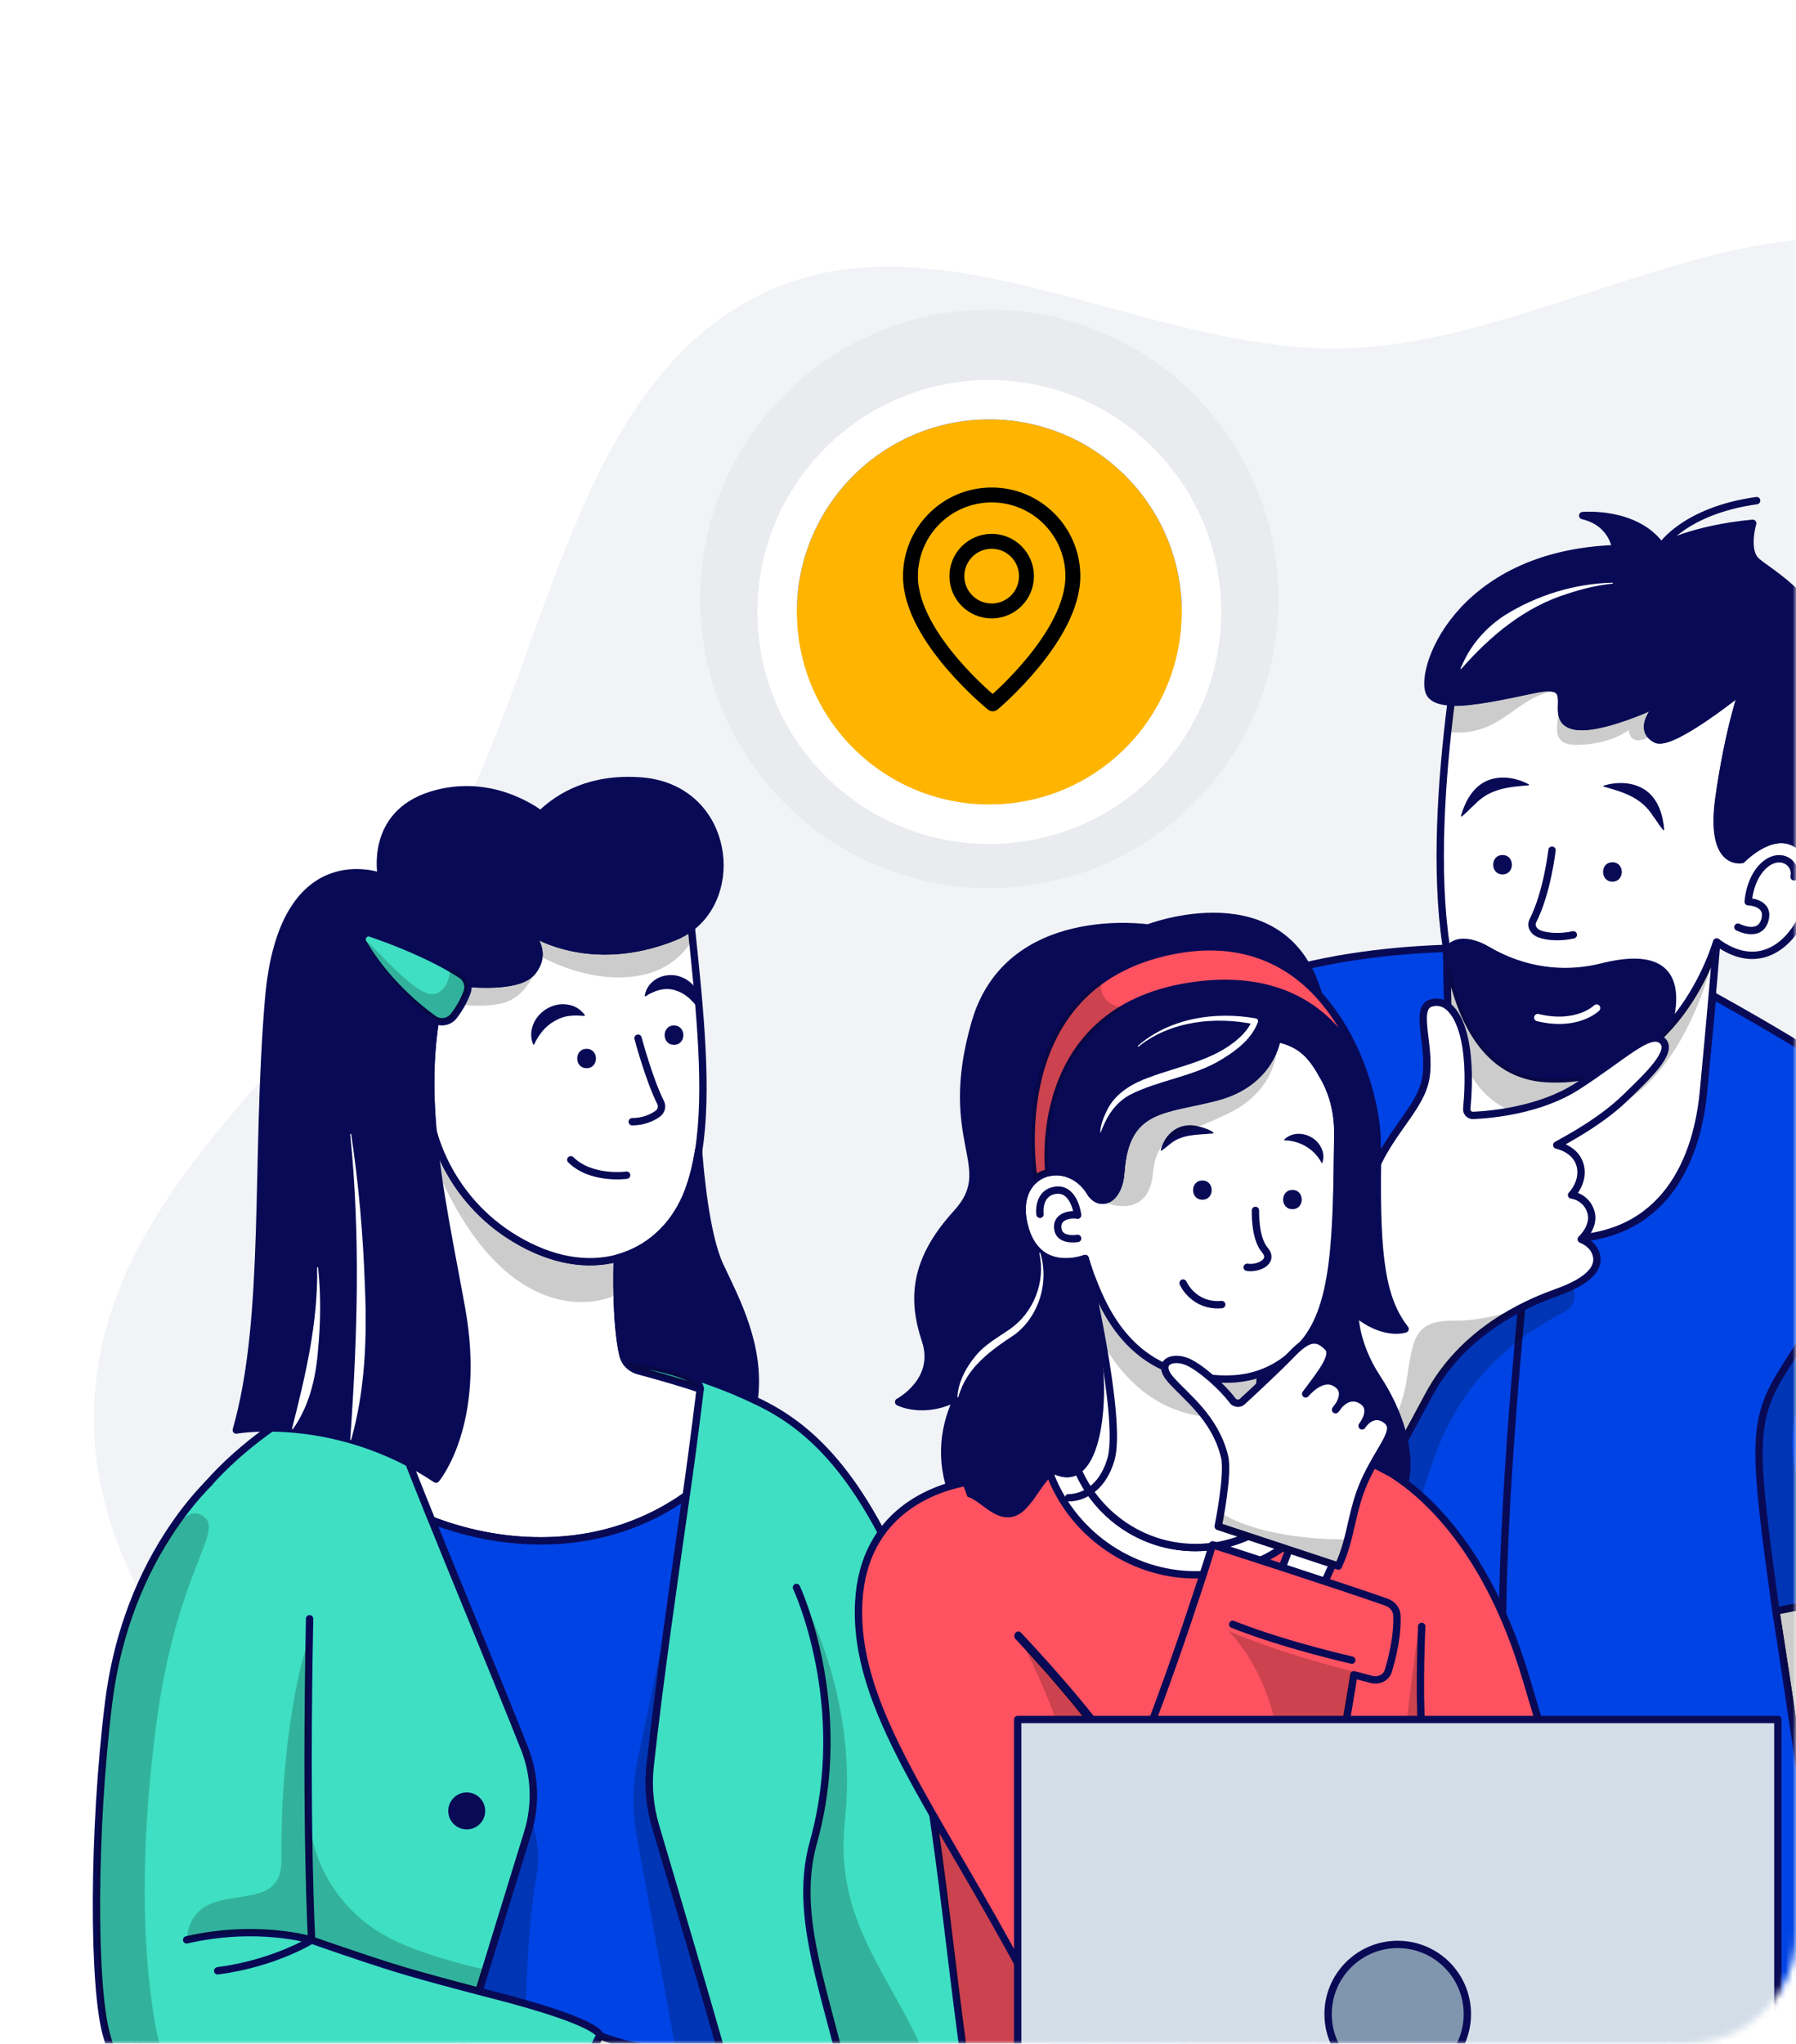 <svg width="262" height="298" viewBox="0 0 262 298" fill="none" xmlns="http://www.w3.org/2000/svg">
<mask id="mask0_2774_3272" style="mask-type:alpha" maskUnits="userSpaceOnUse" x="0" y="0" width="262" height="298">
<rect width="262" height="298" rx="16" fill="#D9D9D9"/>
</mask>
<g mask="url(#mask0_2774_3272)">
<mask id="mask1_2774_3272" style="mask-type:alpha" maskUnits="userSpaceOnUse" x="-30" y="17" width="346" height="315">
<rect x="-30" y="17" width="346" height="315" fill="#D9D9D9"/>
</mask>
<g mask="url(#mask1_2774_3272)">
<path opacity="0.24" fill-rule="evenodd" clip-rule="evenodd" d="M372.056 221.558C372.865 255.782 342.013 280.973 319.754 305.263C300.703 326.051 274.912 335.023 252.765 351.729C226.872 371.262 208.93 405.214 178.18 412.06C145.828 419.263 107.531 413.758 83.39 389.44C59.231 365.104 67.498 321.219 54.982 287.958C43.771 258.165 12.053 236.673 13.757 204.395C15.462 172.109 47.407 152.923 63.55 125.695C79.656 98.53 82.55 58.976 108.813 44.07C135.076 29.164 166 51.219 195.483 50.813C227.225 50.375 262.612 22.176 288.776 41.588C315.131 61.141 301.462 109.023 315.852 140.118C330.147 171.011 371.236 186.832 372.056 221.558Z" fill="#C7CFD8"/>
<circle cx="144.319" cy="87.322" r="28.083" transform="rotate(-0.483 144.319 87.322)" fill="#0043E4"/>
<circle cx="144.319" cy="87.322" r="35.131" transform="rotate(-0.483 144.319 87.322)" stroke="#7A7A7A" stroke-opacity="0.07" stroke-width="14.097"/>
<g filter="url(#filter0_d_2774_3272)">
<circle cx="144.319" cy="87.322" r="28.083" transform="rotate(-0.483 144.319 87.322)" fill="#FFB500"/>
<circle cx="144.319" cy="87.322" r="30.955" transform="rotate(-0.483 144.319 87.322)" stroke="white" stroke-width="5.744"/>
</g>
<path fill-rule="evenodd" clip-rule="evenodd" d="M144.709 89.087V89.087C141.905 89.111 139.613 86.857 139.59 84.053V84.053C139.566 81.249 141.82 78.957 144.624 78.934V78.934C147.428 78.91 149.72 81.164 149.743 83.968V83.968C149.767 86.772 147.513 89.064 144.709 89.087Z" stroke="black" stroke-width="2.176" stroke-linecap="round" stroke-linejoin="round"/>
<path fill-rule="evenodd" clip-rule="evenodd" d="M144.821 102.634C144.821 102.634 132.894 93.003 132.819 84.119C132.763 77.577 138.022 72.229 144.564 72.174C151.106 72.118 156.455 77.377 156.51 83.919C156.585 92.803 144.821 102.634 144.821 102.634Z" stroke="black" stroke-width="2.176" stroke-linecap="round" stroke-linejoin="round"/>
<path d="M292.71 327.951C292.71 327.951 295.641 300.317 293.416 275.093C291.784 256.564 290.11 241.314 289.34 234.518C289.206 233.346 289.1 232.427 289.029 231.785L288.98 231.389C288.93 230.944 288.902 230.711 288.902 230.711C281.336 231.439 268.868 232.837 259.064 234.914C259.064 234.914 267.477 287.906 270.119 318.521L271.094 327.951" fill="white"/>
<path d="M292.71 327.951C292.71 327.951 295.641 300.317 293.416 275.093C291.784 256.564 290.11 241.314 289.34 234.518C289.206 233.346 289.1 232.427 289.029 231.785L288.98 231.389C288.93 230.944 288.902 230.711 288.902 230.711C281.336 231.439 268.868 232.837 259.064 234.914C259.064 234.914 267.477 287.906 270.119 318.521L271.094 327.951" stroke="#090A56" stroke-width="1.072" stroke-linecap="round" stroke-linejoin="round"/>
<path d="M155.971 327.949C155.971 327.949 157.328 305.5 158.875 297.023H267.83L271.094 327.949" fill="white"/>
<path d="M155.971 327.949C155.971 327.949 157.328 305.5 158.875 297.023H267.83L271.094 327.949" stroke="#090A56" stroke-width="1.072" stroke-linecap="round" stroke-linejoin="round"/>
<path opacity="0.2" d="M155.981 327.949C214.309 320.164 269.543 322.877 270.574 322.926L267.84 297.023H158.885C157.338 305.5 155.981 327.949 155.981 327.949Z" fill="black"/>
<path d="M225.599 157.285C244.516 158.358 250.429 137.365 250.429 137.365C260.799 144.966 267.375 128.09 262.854 123.682C262.494 123.336 262.127 123.068 261.752 122.87C258.227 121.048 254.123 125.335 254.123 125.335C254.123 125.335 249.362 126.451 250.796 116.308C252.23 106.157 254.279 100.52 254.279 100.52C254.279 100.52 243.859 108.997 241.571 107.796C238.441 106.157 242.39 102.364 242.39 102.364C242.39 102.364 232.861 106.977 229.272 105.748C225.684 104.518 230.812 99.086 223.946 100.52C219.319 101.488 214.685 102.519 211.69 102.385C208.864 124.636 207.903 156.275 225.599 157.285Z" fill="white" stroke="#090A56" stroke-width="1.072" stroke-linecap="round" stroke-linejoin="round"/>
<path opacity="0.2" d="M211.172 106.735C219.289 107.646 221.161 101.105 227.398 100.737C226.819 100.582 225.265 100.243 223.944 100.519C219.317 101.486 214.683 102.518 211.688 102.383C211.504 103.796 211.335 105.251 211.172 106.735Z" fill="black"/>
<path opacity="0.2" d="M229.961 108.618C235.09 108.569 237.59 106.429 237.59 106.429C237.943 109.275 240.854 107.276 240.854 107.276C239.158 105.468 242.387 102.367 242.387 102.367C242.387 102.367 232.857 106.979 229.269 105.75C226.726 104.882 228.562 101.894 227.397 100.742C228.577 103.038 224.734 108.668 229.961 108.618Z" fill="black"/>
<path d="M234.446 157.302C236.982 156.362 242.902 153.968 243.848 147.427C244.795 140.886 240.895 139.197 233.718 140.992C226.541 142.786 220.629 140.674 217.047 138.562C213.466 136.45 210.774 137.347 210.88 140.328C211.015 143.895 212.131 149.645 216.772 154.455C221.279 159.131 230.716 158.686 234.446 157.302Z" fill="#090A56" stroke="#090A56" stroke-width="1.072" stroke-linecap="round" stroke-linejoin="round"/>
<path d="M253.527 135.189C253.527 135.189 256.663 136.828 257.448 134.193C258.232 131.559 255.025 131.488 255.025 131.488C255.025 131.488 255.215 127.773 257.652 125.922C259.913 124.205 262.145 125.936 261.721 127.857" stroke="#090A56" stroke-width="1.072" stroke-linecap="round" stroke-linejoin="round"/>
<path d="M226.407 123.969C226.407 123.969 225.722 130.121 223.631 134.232C223.229 135.024 223.709 135.829 224.528 136.161C225.793 136.662 227.827 136.698 229.516 136.316" stroke="#090A56" stroke-width="1.072" stroke-linecap="round" stroke-linejoin="round"/>
<path d="M234.014 114.722C237.023 115.562 239.467 116.339 241.149 119.002C241.664 119.652 241.996 120.302 242.59 120.987C242.632 121.065 242.766 121.107 242.773 120.966C242.597 118.861 241.926 116.608 240.153 115.301C238.38 114.015 235.999 113.938 233.965 114.552C233.859 114.602 233.915 114.715 234.021 114.729L234.014 114.722Z" fill="#090A56"/>
<path d="M222.928 114.519C219.812 114.767 217.269 115.056 215.101 117.338C214.465 117.875 214.02 118.454 213.306 119.005C213.25 119.076 213.108 119.09 213.13 118.955C213.709 116.928 214.804 114.844 216.796 113.905C218.781 112.987 221.133 113.368 223.012 114.364C223.104 114.435 223.033 114.534 222.928 114.526V114.519Z" fill="#090A56"/>
<path d="M235.219 128.56C233.404 128.56 233.397 125.734 235.219 125.734C237.042 125.734 237.042 128.56 235.219 128.56Z" fill="#090A56"/>
<path d="M219.188 127.505C217.372 127.505 217.365 124.68 219.188 124.68C221.01 124.68 221.01 127.505 219.188 127.505Z" fill="#090A56"/>
<path d="M232.914 146.992C232.914 146.992 230.124 149.782 224.331 148.384" stroke="white" stroke-width="1.072" stroke-linecap="round" stroke-linejoin="round"/>
<path d="M141.16 199.241C141.422 198.733 142.015 198.479 143.011 198.373C144.254 198.245 146.013 198.359 147.37 198.507C162.367 200.506 171.825 203.48 171.825 203.48C153.303 250.291 152.696 318.527 152.696 318.527H203.712L209.71 297.032L216.484 318.527H270.121C267.479 287.913 259.066 234.921 259.066 234.921C268.871 232.844 281.339 231.445 288.905 230.718C290.494 230.569 292.204 230.456 293.68 230.463C294.626 230.47 295.375 230.986 295.488 231.784C295.488 231.784 292.663 203.444 289.152 187.042C285.648 170.647 278.937 164.657 275.638 161.634C269.252 155.778 250.759 145.67 249.841 145.161C249.516 148.545 249.056 153.285 248.484 159.254C247.418 170.294 241.893 181.398 226.607 180.6C225.307 180.53 224.12 180.346 223.033 180.056C211.497 177.005 211.306 162.545 211.306 157.332C211.306 150.6 211.045 138.67 211.024 138.281C197.644 138.769 169.727 141.531 158.368 162.277C147.454 182.218 141.521 198.224 141.16 199.241Z" fill="#0043E4" stroke="#090A56" stroke-width="1.072" stroke-linecap="round" stroke-linejoin="round"/>
<path opacity="0.2" d="M226.586 318.524L223.817 313.431C217.996 302.743 215.516 290.551 216.71 278.437L219.225 252.887L214.026 245.781L218.335 241.494V238.484L211.801 244.821L217.431 253.092L209.71 297.043L216.385 318.524H226.586Z" fill="black"/>
<path d="M259.07 300.534C259.07 300.534 256.534 308.141 247.937 302.766C239.34 297.39 230.221 282.62 226.59 269.453" stroke="#090A56" stroke-width="1.072" stroke-linecap="round" stroke-linejoin="round"/>
<path opacity="0.2" d="M259.07 234.921C259.162 235.501 264.361 268.291 267.837 297.033C267.837 297.061 267.844 297.09 267.844 297.118C268.769 304.775 269.574 312.135 270.125 318.528L271.1 327.958H276.667C279.704 303.843 273.12 279.663 269.539 255.865C266.551 236.037 269.624 233.261 270.733 232.887H270.74C270.959 232.809 271.1 232.831 271.1 232.831C271.1 232.831 261.832 219.741 261.437 211.251C261.055 203.021 268.607 187.58 269.066 186.641C265.95 191.02 262.093 196.579 259.805 200.366C255.482 207.493 255.877 211.71 259.07 234.921Z" fill="black"/>
<path d="M209.711 297.036C214.254 279.136 217.425 253.099 217.425 253.099L211.795 244.827L219.184 237.658C219.184 214.856 223.062 179.812 223.062 179.812" stroke="#090A56" stroke-width="1.072" stroke-linecap="round" stroke-linejoin="round"/>
<path d="M171.829 203.476C171.829 203.476 180.341 180.123 184.664 171.484" stroke="#090A56" stroke-width="1.072" stroke-linecap="round" stroke-linejoin="round"/>
<path d="M273.961 179.812C273.961 179.812 264.121 193.241 259.798 200.368C255.474 207.495 255.87 211.705 259.063 234.924" stroke="#090A56" stroke-width="1.072" stroke-linecap="round" stroke-linejoin="round"/>
<path d="M141.017 200.219C141.017 200.261 141.017 200.311 141.017 200.353C141.066 200.812 141.299 201.222 141.638 201.526C142.288 202.098 144.174 203.023 146.138 203.37C146.844 200.346 147.367 198.51 147.367 198.51C146.011 198.361 144.252 198.248 143.009 198.375C141.497 198.531 140.932 199.046 141.01 200.219H141.017Z" fill="#090A56" stroke="#090A56" stroke-width="1.072" stroke-linecap="round" stroke-linejoin="round"/>
<path opacity="0.2" d="M156.313 270.06C193.017 279.306 204.242 225.268 209.717 211.254C215.191 197.239 226.43 192.387 228.458 191.143C230.485 189.907 229.475 187.484 229.475 187.484C228.811 187.816 228.034 188.141 227.137 188.459C222.333 190.169 213.376 194.195 208.396 203.47C203.409 212.737 190.983 236.019 181.729 248.572C175.958 256.405 166.195 261.068 157.754 259.662C157.302 262.657 156.687 267.164 156.313 270.06Z" fill="black"/>
<path d="M211.034 138.349C211.062 139.402 211.309 150.802 211.309 157.329C211.309 163.037 211.535 179.806 226.61 180.597C241.896 181.396 247.42 170.291 248.487 159.251C249.744 146.176 250.43 137.367 250.43 137.367C250.43 137.367 244.517 158.361 225.6 157.287C216.897 156.793 212.708 148.895 211.034 138.349Z" fill="white" stroke="#090A56" stroke-width="1.072" stroke-linecap="round" stroke-linejoin="round"/>
<path opacity="0.2" d="M211.344 140.094C211.429 151.24 213.16 162.232 225.925 163.376C244.821 165.071 250.218 138.992 250.423 137.452C250.43 137.395 250.43 137.367 250.43 137.367C250.43 137.367 244.517 158.361 225.6 157.287C217.384 156.821 213.188 149.757 211.344 140.094Z" fill="black"/>
<path d="M145.119 249.88C152.988 265.512 172.485 261.112 181.732 248.559C190.985 236.007 203.411 212.725 208.398 203.457C213.378 194.182 222.336 190.156 227.139 188.447C231.943 186.737 233.292 184.83 232.896 183.085C232.501 181.341 230.664 180.705 230.664 180.705C230.664 180.705 232.776 178.805 232.056 176.636C231.328 174.46 229.258 174.256 229.258 174.256C229.258 174.256 231.144 172.37 230.516 169.94C229.887 167.51 227.097 166.973 227.097 166.973C230.071 165.348 234.02 163.067 237.17 160.008C240.314 156.949 244.206 153.326 242.51 151.757C240.688 150.069 236.774 154.131 230.028 158.447C224.631 161.901 217.532 162.537 214.904 162.65C214.353 162.671 213.915 162.205 213.972 161.661C214.134 159.916 214.403 156.222 213.873 152.753C213.174 148.148 211.21 145.478 208.702 146.283C206.138 147.11 209.091 153.326 207.826 157.981C206.569 162.636 200.939 166.676 199.441 174.157C197.944 181.637 195.252 182.386 185.228 189.118C180.637 192.205 174.498 197.234 168.543 202.553C158.307 199.883 147.372 198.498 147.372 198.498L146.143 203.358C143.713 213.671 139.037 237.794 145.119 249.88Z" fill="white" stroke="#090A56" stroke-width="1.072" stroke-linecap="round" stroke-linejoin="round"/>
<path opacity="0.2" d="M142.291 238.06C142.291 243.69 144.283 248.211 145.116 249.871C152.985 265.503 172.482 261.102 181.729 248.55C190.983 235.998 203.409 212.715 208.396 203.448C211.723 197.253 216.823 193.396 221.273 191.016C218.942 191.736 215.41 192.612 212.175 192.577C206.1 192.513 206.156 195.317 205.118 201.753C204.08 208.188 196.062 221.891 187.31 236.118C175.626 255.112 148.429 263.179 142.291 238.06Z" fill="black"/>
<path d="M168.543 202.555C161.5 208.848 154.697 215.552 150.968 219.932" stroke="#090A56" stroke-width="1.072" stroke-linecap="round" stroke-linejoin="round"/>
<path opacity="0.2" d="M158.005 200.205C151.513 208.469 150.969 219.927 150.969 219.927C154.699 215.547 161.495 208.851 168.538 202.55H168.545C170.332 200.954 172.133 199.378 173.906 197.881C176.704 190.415 181.684 177.438 184.672 171.477C171.052 174.012 171.37 188.613 161.53 196.595C160.195 197.683 159.022 198.905 158.005 200.205Z" fill="black"/>
<path d="M208.643 101.212C209.145 101.961 210.205 102.293 211.66 102.356C214.655 102.491 219.289 101.459 223.916 100.492C230.782 99.058 225.654 104.49 229.242 105.719C232.831 106.948 242.36 102.335 242.36 102.335C242.36 102.335 238.411 106.128 241.541 107.767C243.829 108.968 254.249 100.492 254.249 100.492C254.249 100.492 252.2 106.128 250.766 116.279C249.332 126.423 254.093 125.307 254.093 125.307C254.093 125.307 258.198 121.019 261.723 122.841C264.421 118.568 268.977 111.914 268.299 100.273C267.55 87.65 257.35 83.284 255.98 81.575C254.616 79.865 255.683 76.305 255.683 76.305C246.874 77.125 242.36 79.689 242.36 79.689C238.673 74.462 230.881 75.182 230.881 75.182C235.289 76.206 235.699 80 235.699 80C212.331 80.819 206.743 98.372 208.643 101.212Z" fill="#090A56" stroke="#090A56" stroke-width="1.072" stroke-linecap="round" stroke-linejoin="round"/>
<path d="M242.363 79.689C242.363 79.689 245.697 74.469 256.258 73" stroke="#090A56" stroke-width="1.072" stroke-linecap="round" stroke-linejoin="round"/>
<path d="M235.218 84.968C229.665 85.103 224.148 86.805 219.437 89.764C217.091 91.311 215.085 93.438 213.785 95.938C213.545 96.447 213.284 96.941 213.065 97.45C213.051 97.485 213.065 97.528 213.1 97.542C213.128 97.556 213.164 97.542 213.185 97.52C217.48 92.639 222.524 88.43 228.839 86.522C230.902 85.844 233.042 85.336 235.218 85.103C235.302 85.103 235.302 84.954 235.218 84.961V84.968Z" fill="white"/>
<path d="M40.688 206.342C42.63 208.546 57.599 224.687 78.883 224.687C101.721 224.687 111.145 205.954 111.145 205.954C107.909 204.555 104.836 203.425 102.138 202.528C98.048 201.164 94.798 200.324 93.117 199.858C92.404 199.66 91.775 199.222 91.365 198.636C91.125 198.304 90.956 197.929 90.864 197.52C89.797 192.794 90.009 184.911 90.058 183.463C85.749 184.621 80.593 183.908 75.146 180.637C65.158 174.647 63.144 164.758 63.144 164.758V198.657C63.144 199.561 62.466 200.281 61.583 200.43C58.355 200.967 51.559 202.641 40.688 206.342Z" fill="white" stroke="#090A56" stroke-width="1.072" stroke-linecap="round" stroke-linejoin="round"/>
<path opacity="0.2" d="M63.145 164.758V169.116C73.303 194.051 87.501 190.244 90.009 188.711C89.875 185.504 90.03 184.282 90.059 183.463C85.749 184.621 80.593 183.908 75.146 180.637C65.158 174.647 63.145 164.758 63.145 164.758Z" fill="black"/>
<path d="M108.918 312.141C103.938 294.234 98.061 274.47 95.638 266.29C94.79 263.436 94.522 260.448 94.846 257.488C96.174 245.317 98.442 229.636 100.095 218.094C94.995 221.689 88.008 224.684 78.882 224.684C73.061 224.684 67.713 223.476 62.974 221.675C67.191 232.101 72.411 244.632 76.487 254.903C78.048 258.838 78.225 263.182 76.974 267.236L63.15 312.119L108.918 312.141Z" fill="#0043E4" stroke="#090A56" stroke-width="1.072" stroke-linecap="round" stroke-linejoin="round"/>
<path opacity="0.2" d="M92.904 267.851L100.978 312.134H108.918C103.938 294.235 98.061 274.47 95.638 266.29C94.79 263.437 94.522 260.449 94.846 257.489C95.645 250.185 96.782 241.61 97.912 233.43L93.066 256.316C92.261 260.117 92.204 264.03 92.904 267.851Z" fill="black"/>
<path opacity="0.2" d="M77.196 312.122C75.918 291.785 77.373 278.357 78.249 273.617C78.984 269.64 77.889 266.363 77.458 265.289C77.338 265.946 77.175 266.589 76.977 267.232L63.153 312.115H77.196V312.122Z" fill="black"/>
<path d="M55.547 201.778C58.225 201.086 60.217 200.655 61.587 200.429C62.47 200.281 63.148 199.56 63.148 198.656C63.148 198.656 56.692 199.207 55.491 200.761C55.399 200.874 55.427 201.227 55.547 201.778Z" fill="#3FDFC3" stroke="#090A56" stroke-width="1.072" stroke-linecap="round" stroke-linejoin="round"/>
<path opacity="0.2" d="M55.547 201.778C58.225 201.086 60.217 200.655 61.587 200.429C62.47 200.281 63.148 199.56 63.148 198.656C63.148 198.656 56.692 199.207 55.491 200.761C55.399 200.874 55.427 201.227 55.547 201.778Z" fill="black"/>
<path d="M21.551 312.143C21.551 312.143 13.993 245.757 25.133 223.909C32.493 209.485 50.754 201.778 50.754 201.778C58.002 198.663 63.095 198.656 63.144 198.656C63.144 198.656 56.688 199.207 55.487 200.761C54.477 202.068 67.962 233.445 76.488 254.905C78.049 258.839 78.226 263.184 76.975 267.238L63.151 312.121L21.558 312.143H21.551Z" fill="#3FDFC3" stroke="#090A56" stroke-width="1.072" stroke-linecap="round" stroke-linejoin="round"/>
<path d="M45.164 236.043C44.535 266.763 45.46 282.904 45.46 282.904C45.46 282.904 52.376 285.334 57.377 286.895C62.379 288.456 71.739 290.843 71.739 290.843C88.064 295.025 87.505 296.84 87.505 296.84C87.505 296.84 85.379 300.74 83.656 304.865C81.932 308.99 80.569 312.239 79.375 316.23C77.934 321.232 77.588 325.456 80.109 326.282C52.991 320.172 37.407 316.047 28.154 312.148C28.146 312.148 28.139 312.141 28.139 312.141C18.511 308.086 17.233 302.491 15.572 296.84C13.531 289.897 13.531 266.904 15.855 248.214C16.936 239.525 19.783 231.112 24.537 223.759C26.211 221.166 28.189 218.567 30.485 216.25" fill="#3FDFC3"/>
<path d="M45.164 236.043C44.535 266.763 45.46 282.904 45.46 282.904C45.46 282.904 52.376 285.334 57.377 286.895C62.379 288.456 71.739 290.843 71.739 290.843C88.064 295.025 87.505 296.84 87.505 296.84C87.505 296.84 85.379 300.74 83.656 304.865C81.932 308.99 80.569 312.239 79.375 316.23C77.934 321.232 77.588 325.456 80.109 326.282C52.991 320.172 37.407 316.047 28.154 312.148C28.146 312.148 28.139 312.141 28.139 312.141C18.511 308.086 17.233 302.491 15.572 296.84C13.531 289.897 13.531 266.904 15.855 248.214C16.936 239.525 19.783 231.112 24.537 223.759C26.211 221.166 28.189 218.567 30.485 216.25" stroke="#090A56" stroke-width="1.072" stroke-linecap="round" stroke-linejoin="round"/>
<path opacity="0.2" d="M15.569 296.838C16.692 300.653 17.638 304.446 21.1 307.759C22.76 309.348 25.006 310.825 28.135 312.139H28.142L28.149 312.146C37.403 316.045 52.987 320.17 80.106 326.28C78.007 325.595 77.803 320.841 79.371 316.228C79.371 316.228 67.567 314.561 49.024 314.251C40.399 314.102 25.027 308.882 22.696 295.539C19.772 278.819 21.559 261.011 22.753 251.779C25.776 228.433 33.165 223.072 29.435 220.952C26.588 219.335 24.123 225.388 22.795 226.625C20.591 228.659 18.945 234.741 17.631 239.262C16.671 243.203 16.098 246.212 15.851 248.197C13.527 266.895 13.527 289.888 15.569 296.831V296.838Z" fill="black"/>
<path d="M27.226 282.868C37.638 280.473 45.465 282.903 45.465 282.903C45.465 282.903 40.011 286.308 31.754 287.381" stroke="#090A56" stroke-width="1.072" stroke-linecap="round" stroke-linejoin="round"/>
<path d="M68.09 266.757C69.58 266.757 70.781 265.556 70.781 264.066C70.781 262.575 69.58 261.367 68.09 261.367C66.599 261.367 65.391 262.575 65.391 264.066C65.391 265.556 66.599 266.757 68.09 266.757Z" fill="#090A56"/>
<path opacity="0.2" d="M69.853 290.355C66.865 289.578 60.987 288.024 57.37 286.893C52.369 285.332 45.46 282.902 45.46 282.902C45.46 282.902 37.633 280.472 27.221 282.867C28.231 272.794 41.123 280.352 41.053 271.261C40.876 250.6 45.136 237.991 45.1 239.432C45.037 242.279 44.959 253.644 45.015 263.449C45.058 271.607 49.706 279.017 56.996 282.683C57.06 282.719 57.123 282.747 57.187 282.782C62.428 285.431 70.82 287.211 70.82 287.211L69.853 290.355Z" fill="black"/>
<path d="M63.144 164.758C63.144 164.758 65.157 174.647 75.146 180.637C80.592 183.908 85.749 184.621 90.058 183.463L90.065 183.456C90.362 183.378 90.659 183.286 90.948 183.187C95.3 181.732 98.669 178.313 100.407 173.729C101.078 171.942 101.573 169.971 101.912 167.838C101.912 167.817 101.919 167.802 101.919 167.781C103.303 159.036 102.152 147.614 100.845 135.203C100.11 135.761 99.284 136.241 98.351 136.616C86.145 141.49 77.823 136.256 76.389 135.246C77.244 135.924 80.091 138.523 77.696 141.638C75.796 144.103 69 143.602 64.84 143.03C62.742 149.988 62.501 157.292 63.144 164.758Z" fill="white" stroke="#090A56" stroke-width="1.072" stroke-linecap="round" stroke-linejoin="round"/>
<path opacity="0.2" d="M64.126 145.711C66.048 146.375 69.022 147.004 72.589 146.439C76.609 145.796 78.007 142.031 78.445 140.258C78.304 140.703 78.064 141.169 77.697 141.642C75.796 144.108 69.001 143.606 64.84 143.034C64.572 143.924 64.331 144.814 64.126 145.711Z" fill="black"/>
<path opacity="0.2" d="M78.626 139.328C78.626 139.328 86.601 144.068 94.364 142.013C98.398 140.946 100.432 138.135 101.047 136.92C101.047 136.347 100.927 136.03 100.842 135.203C100.107 135.761 99.281 136.241 98.348 136.616C86.142 141.49 77.82 136.256 76.386 135.246C77.015 135.747 78.739 137.301 78.626 139.328Z" fill="black"/>
<path d="M77.744 152.197C77.334 151.173 77.461 150.17 77.828 149.273C78.21 148.383 78.902 147.592 79.785 147.083C80.661 146.568 81.728 146.32 82.717 146.476C83.706 146.596 84.61 147.083 85.253 147.931L85.295 147.987C85.323 148.03 85.316 148.086 85.281 148.122C85.26 148.136 85.239 148.143 85.217 148.143C84.454 148.079 83.692 148.03 82.95 148.157C82.201 148.249 81.488 148.531 80.852 148.913C80.202 149.28 79.623 149.774 79.135 150.354C78.662 150.94 78.238 151.583 77.934 152.275C77.913 152.324 77.857 152.346 77.807 152.324C77.786 152.31 77.765 152.296 77.758 152.275L77.73 152.211L77.744 152.197Z" fill="#090A56"/>
<path d="M94.077 145.11C94.26 144.022 94.939 143.217 95.829 142.701C96.726 142.2 97.913 142.023 98.986 142.334C100.053 142.638 100.957 143.309 101.487 144.135C101.762 144.545 101.925 145.011 102.059 145.463C102.13 145.958 102.186 146.431 102.087 146.968L102.073 147.046C102.066 147.095 102.017 147.13 101.967 147.123C101.946 147.123 101.925 147.109 101.911 147.088L101.183 146.205C100.908 145.944 100.668 145.647 100.371 145.421C99.799 144.934 99.135 144.58 98.428 144.383C97.722 144.164 96.966 144.178 96.238 144.347C95.878 144.439 95.525 144.559 95.186 144.722C94.84 144.863 94.508 145.054 94.204 145.266C94.162 145.294 94.105 145.287 94.07 145.244C94.056 145.223 94.049 145.195 94.056 145.174L94.07 145.103L94.077 145.11Z" fill="#090A56"/>
<path d="M85.571 155.763C83.755 155.763 83.748 152.938 85.571 152.938C87.393 152.938 87.393 155.763 85.571 155.763Z" fill="#090A56"/>
<path d="M98.321 152.357C96.505 152.357 96.498 149.531 98.321 149.531C100.143 149.531 100.143 152.357 98.321 152.357Z" fill="#090A56"/>
<path d="M93.075 151.383C93.075 151.383 94.693 157.451 96.36 160.742C96.649 161.322 96.48 162.028 95.95 162.402C95.18 162.946 93.923 163.568 92.227 163.568" stroke="#090A56" stroke-width="1.072" stroke-linecap="round" stroke-linejoin="round"/>
<path d="M91.414 171.363C91.414 171.363 86.278 172.084 83.269 169.117" stroke="#090A56" stroke-width="1.072" stroke-linecap="round" stroke-linejoin="round"/>
<path d="M34.468 208.519C34.468 208.519 34.482 208.519 34.489 208.519C35.097 208.42 49.232 206.153 63.607 215.682C63.607 215.682 70.374 207.693 67.33 190.803C65.762 182.101 63.876 173.342 63.141 164.794V164.766C62.498 157.3 62.738 149.996 64.836 143.038C68.997 143.61 75.793 144.112 77.693 141.646C80.088 138.531 77.241 135.932 76.386 135.254C77.82 136.264 86.141 141.498 98.348 136.624C99.281 136.25 100.107 135.769 100.842 135.211C108.294 129.454 105.787 114.769 93.46 113.879C86.191 113.349 81.578 116.09 78.865 118.739C77.82 117.94 71.286 113.335 62.908 115.948C53.746 118.809 55.653 127.844 55.653 127.844C55.653 127.844 41.165 122.242 39.187 145.68C37.209 169.117 39.187 192.096 34.468 208.526V208.519Z" fill="#090A56" stroke="#090A56" stroke-width="1.072" stroke-linecap="round" stroke-linejoin="round"/>
<path d="M90.862 197.52C90.953 197.929 91.123 198.304 91.363 198.636C91.363 198.636 91.363 198.629 91.356 198.622C91.737 198.643 98.674 199.109 107.808 203.135C108.529 203.453 109.27 203.785 110.019 204.131C111.022 196.326 107.42 189.651 105.018 184.551C102.913 180.079 102.093 170.331 101.91 167.838C101.903 167.817 101.903 167.802 101.903 167.781C101.564 169.936 101.069 171.928 100.391 173.729C98.653 178.306 95.291 181.725 90.946 183.187C90.657 183.286 90.36 183.378 90.063 183.456H90.056C90.007 184.911 89.795 192.794 90.862 197.52Z" fill="#090A56" stroke="#090A56" stroke-width="1.072" stroke-linecap="round" stroke-linejoin="round"/>
<path d="M68.13 144.703C67.776 145.642 67.183 146.872 66.208 148.136C65.495 149.061 64.174 149.273 63.227 148.581C60.811 146.829 56.184 143.001 52.956 137.47C52.511 136.707 53.246 135.789 54.086 136.078C57.152 137.124 62.789 139.25 67.282 142.139C68.13 142.683 68.483 143.749 68.13 144.696V144.703Z" fill="#3FDFC3" stroke="#090A56" stroke-width="1.072" stroke-linecap="round" stroke-linejoin="round"/>
<path opacity="0.2" d="M53.155 137.135C56.383 142.666 60.819 146.841 63.228 148.593C64.175 149.285 65.496 149.073 66.209 148.148C67.184 146.883 67.777 145.647 68.131 144.715C68.491 143.768 68.13 142.701 67.283 142.15C66.746 141.804 66.195 141.472 65.63 141.147C65.63 141.147 65.757 144.199 63.482 144.919C60.713 145.795 53.741 136.782 53.155 137.135Z" fill="black"/>
<path d="M51.09 165.406C52.602 180.219 52.142 195.074 51.09 209.908C51.083 209.986 51.21 210.014 51.231 209.936C53.273 202.71 53.555 195.124 53.237 187.664C52.983 180.205 52.34 172.767 51.231 165.392C51.217 165.307 51.076 165.322 51.09 165.413V165.406Z" fill="white"/>
<path d="M46.264 184.841C46.398 192.907 44.568 200.565 42.598 208.328C42.576 208.398 42.682 208.455 42.725 208.391C45.112 205.043 46.08 200.932 46.391 196.898C46.779 192.886 46.829 188.839 46.405 184.834C46.398 184.749 46.264 184.756 46.264 184.841Z" fill="white"/>
<path d="M102.138 202.534C102.138 202.534 101.276 209.929 100.096 218.102C98.443 229.644 96.175 245.326 94.847 257.497C94.522 260.456 94.791 263.444 95.639 266.298C98.062 274.478 103.939 294.242 108.919 312.149H155.16C151.868 305.177 146.591 294.652 143.448 282.954C139.16 266.99 138.461 246.435 133.177 233.437C125.717 215.1 118.399 207.98 110.021 204.137C110.021 204.137 105.952 202.11 100.944 200.591C95.935 199.072 92.636 198.719 91.379 198.648C91.379 198.648 96.197 199.284 98.74 200.195C101.283 201.107 102.109 201.834 102.138 202.541V202.534Z" fill="#3FDFC3" stroke="#090A56" stroke-width="1.072" stroke-linecap="round" stroke-linejoin="round"/>
<path d="M91.368 198.641C91.778 199.227 92.406 199.665 93.12 199.863C94.801 200.329 98.051 201.169 102.141 202.533C102.119 200.145 92.682 198.81 91.502 198.655C91.446 198.648 91.389 198.641 91.368 198.641Z" fill="#3FDFC3" stroke="#090A56" stroke-width="1.072" stroke-linecap="round" stroke-linejoin="round"/>
<path opacity="0.2" d="M91.368 198.641C91.778 199.227 92.406 199.665 93.12 199.863C94.801 200.329 98.051 201.169 102.141 202.533C102.119 200.145 92.682 198.81 91.502 198.655C91.446 198.648 91.389 198.641 91.368 198.641Z" fill="black"/>
<path d="M125.152 312.131C121.995 293.249 115.206 280.986 118.668 268.597C124.241 248.649 116.188 231.477 116.188 231.477" stroke="#090A56" stroke-width="1.072" stroke-linecap="round" stroke-linejoin="round"/>
<path opacity="0.2" d="M118.658 268.6C115.246 280.806 121.724 293.69 124.938 312.148H139.023C134.354 290.377 121.25 284.112 123.271 265.301C125.249 246.857 116.68 232.313 116.2 231.508C116.574 232.341 124.09 249.153 118.658 268.6Z" fill="black"/>
<path d="M79.371 316.226C80.106 313.146 81.229 310.744 82.853 306.739C84.471 302.734 87.502 296.836 87.502 296.836C92.842 298.941 97.759 298.983 99.129 299.054C102.626 299.231 105.734 299.887 107.465 300.537C111.689 302.127 116.28 304.663 120.801 307.622C121.126 307.834 121.451 308.053 121.776 308.279C122.794 308.986 123.797 309.727 124.757 310.476C126.862 312.129 128.791 313.81 130.317 315.223C131.426 316.254 132.33 317.13 132.945 317.738C133.008 317.801 133.072 317.872 133.121 317.95C133.312 318.232 133.375 318.571 133.319 318.896C133.305 318.981 133.291 319.066 133.255 319.143C133.206 319.292 133.121 319.433 133.015 319.553C132.987 319.588 132.945 319.631 132.909 319.666C132.655 319.906 132.323 320.026 131.991 320.026C131.913 320.026 131.821 320.026 131.744 319.998C131.673 319.984 131.609 319.97 131.553 319.941C131.511 319.927 131.468 319.913 131.419 319.892C131.398 319.892 131.383 319.871 131.362 319.864C131.313 319.836 131.263 319.807 131.221 319.779C131.355 319.899 131.475 320.026 131.602 320.153C131.744 320.288 131.892 320.436 132.026 320.584C132.168 320.726 132.309 320.881 132.443 321.022C132.718 321.319 132.987 321.616 133.241 321.912C133.326 322.018 133.411 322.124 133.481 322.244C133.531 322.329 133.573 322.421 133.616 322.513C133.651 322.597 133.686 322.696 133.707 322.788C133.729 322.88 133.75 322.979 133.764 323.071V323.085C133.778 323.184 133.785 323.276 133.785 323.374C133.785 323.911 133.594 324.448 133.227 324.886C132.881 325.289 132.429 325.55 131.941 325.649C131.892 325.663 131.843 325.67 131.793 325.677C131.179 325.769 130.536 325.607 130.02 325.183C126.502 322.315 117.99 316.099 108.51 314.439C108.51 314.439 120.484 318.239 126.269 323.184C126.756 323.601 126.912 324.293 126.658 324.886C126.417 325.444 125.873 325.776 125.301 325.776C125.139 325.776 124.969 325.748 124.807 325.691C122.384 324.808 116.895 323.226 111.964 321.99C101.644 319.412 89.783 322.696 79.371 316.212V316.226Z" fill="white" stroke="#090A56" stroke-width="1.072" stroke-linecap="round" stroke-linejoin="round"/>
<path opacity="0.2" d="M79.371 316.226C81.003 317.243 82.67 318.02 84.358 318.613C85.079 309.628 88.448 300.989 89.875 297.655C89.105 297.422 88.307 297.154 87.501 296.836C87.501 296.836 84.471 302.734 82.853 306.739C81.229 310.744 80.105 313.153 79.371 316.226Z" fill="black"/>
<mask id="mask2_2774_3272" style="mask-type:alpha" maskUnits="userSpaceOnUse" x="113" y="121" width="131" height="191">
<rect x="113.379" y="121.789" width="130.211" height="189.398" fill="#D9D9D9"/>
</mask>
<g mask="url(#mask2_2774_3272)">
<path d="M216.724 302.672C203.212 304.748 196.921 305.656 194.01 306.045C194.084 306.551 194.144 307.008 194.199 307.409C194.351 308.585 193.645 309.711 192.512 310.064C190.241 310.771 188.299 310.923 186.935 310.899C185.705 310.88 184.688 309.955 184.541 308.743C183.537 300.516 180.924 283.844 180.924 283.844C182.483 283.393 187.791 285.397 184.541 295.195C182.295 296.812 183.756 310.64 185.905 310.655C191.595 313.299 188.636 318.795 162.002 314.99C155.486 315.173 142.978 313.299 142.978 313.299C138.88 294.605 137.763 265.971 131.777 241.851C125.791 217.731 146.604 214.406 146.604 214.406L198.961 212.859C198.961 212.859 199.022 212.865 199.199 212.939C199.576 213.097 200.538 213.547 202.992 214.857C208.089 218.09 217.126 226.183 222.637 244.81C231.856 275.976 240.576 299.012 216.724 302.672Z" fill="#FF5261" stroke="#090A56" stroke-width="1.074" stroke-linecap="round" stroke-linejoin="round"/>
<path opacity="0.2" d="M206.682 267.248C204.672 273.149 205.167 278.641 205.167 278.641C204.119 278.854 203.023 279.073 201.903 279.298C201.233 279.432 200.557 279.573 199.875 279.706V277.533C200.569 271.181 201.308 271.547 204.532 259.367C204.404 257.485 205.607 246.828 207.04 236.797C207.04 249.336 208.691 261.353 206.682 267.248Z" fill="black"/>
<path opacity="0.2" d="M216.722 302.676C203.209 304.753 196.919 305.66 194.008 306.05C193.667 303.632 193.089 300.198 192.242 296.867C192.242 296.867 203.684 299.363 216.082 296.867C228.486 294.364 232.17 288.585 231.744 279.969C233.273 292.367 230.191 300.612 216.722 302.676Z" fill="black"/>
<path opacity="0.2" d="M155.666 281.948C155.666 281.948 158.139 333.166 157.245 311.322C152.216 311.888 142.557 311.322 142.557 311.322C139.348 296.677 137.992 266.096 133.601 254.002C129.871 252.796 135.552 249.727 135.54 249.703C136.009 249.746 142.908 255.185 147.159 261.884C151.373 268.521 158.32 289.468 155.666 281.948Z" fill="black"/>
<path d="M180.922 283.843C184.277 282.881 196.048 280.445 205.767 278.484L180.922 283.843Z" fill="#FFB400"/>
<path d="M180.922 283.843C184.277 282.881 196.048 280.445 205.767 278.484" stroke="#090A56" stroke-width="1.074" stroke-linecap="round" stroke-linejoin="round"/>
<path d="M219.765 275.695C219.765 275.695 213.402 276.944 205.766 278.484" stroke="#090A56" stroke-width="1.074" stroke-linecap="round" stroke-linejoin="round"/>
<path d="M209.031 277.827C209.031 277.827 211.437 273.972 219.054 270.836" stroke="#090A56" stroke-width="1.074" stroke-linecap="round" stroke-linejoin="round"/>
<path d="M205.125 278.207C204.248 270.949 208.291 265.556 207.402 252.561C206.969 246.204 207.402 237.156 207.402 237.156" stroke="#090A56" stroke-width="1.074" stroke-linecap="round" stroke-linejoin="round"/>
<path d="M194.199 307.406C193.894 305.044 193.267 300.884 192.25 296.859" stroke="#090A56" stroke-width="1.074" stroke-linecap="round" stroke-linejoin="round"/>
<path d="M198.421 212.856C198.421 212.856 197.319 234.443 178.156 248.887C178.156 248.887 176.012 248.016 172.797 246.067C174.386 245.014 175.866 243.875 177.236 242.669C190.103 231.41 190.761 212.776 190.986 211.766C193.385 211.869 195.419 211.973 198.421 212.856Z" fill="white" stroke="#090A56" stroke-width="1.074" stroke-linecap="round" stroke-linejoin="round"/>
<path d="M196.819 211.228C196.356 212.911 195.556 215.015 195.556 215.015C192.281 223.614 183.899 229.639 174.382 229.639C164.864 229.639 156.167 223.411 153.039 214.545C153.039 214.545 152.954 214.279 152.828 213.858C153.298 214.125 153.789 214.398 154.357 214.616C155.493 215.057 156.447 214.931 157.24 214.37C160.08 221.019 166.687 225.662 174.382 225.662C183.773 225.662 191.552 218.726 192.849 209.685C194.75 209.524 195.97 209.874 196.812 211.228H196.819Z" fill="white" stroke="#090A56" stroke-width="1.074" stroke-linecap="round" stroke-linejoin="round"/>
<path d="M192.853 209.677C191.555 218.718 183.777 225.655 174.385 225.655C164.994 225.655 157.033 218.55 155.883 209.348C157.461 208.906 158.541 207.475 158.527 205.848L158.303 183.516C158.303 183.516 159.004 185.655 159.06 185.809C159.726 187.633 160.856 190.256 162.497 192.599C164.875 196.021 168.522 199.451 173.831 200.545C173.866 200.545 179.477 201.885 183.994 199.935C183.994 199.935 183.573 202.404 183.833 204.143C183.938 204.845 184.142 205.434 184.303 205.925C184.611 206.879 185.39 207.594 186.372 207.819C187.768 208.134 190.096 208.724 192.86 209.684L192.853 209.677Z" fill="white" stroke="#090A56" stroke-width="1.074" stroke-linecap="round" stroke-linejoin="round"/>
<path opacity="0.2" d="M184.218 205.673C164.369 211.389 158.372 190.242 158.372 190.242L158.309 183.516C158.309 183.516 159.01 185.655 159.066 185.809C159.732 187.633 160.862 190.256 162.503 192.599C164.881 196.021 168.528 199.451 173.837 200.545C173.872 200.545 179.476 201.885 184.007 199.935C184.007 199.935 183.39 201.941 183.839 204.143C183.958 204.726 184.091 205.238 184.225 205.673H184.218Z" fill="black"/>
<path d="M195.162 165.348C194.959 180.4 194.924 190.921 189.726 196.357C184.761 201.547 179.248 201.638 173.826 200.544C163.979 198.72 160.654 189.995 159.055 185.808C158.999 185.653 158.297 183.514 158.297 183.514C158.297 183.514 154.447 185.015 151.69 182.729C150.73 181.936 149.909 180.681 149.418 178.752C148.625 175.624 149.404 173.344 150.842 172.061C151.459 171.506 152.209 171.135 153.002 170.959C155.134 170.489 157.645 171.422 159.125 173.968C159.153 174.003 159.181 174.038 159.202 174.081C160.675 175.995 163.242 174.915 163.509 170.882C164.168 161.217 169.983 161.897 177.445 159.948C185.504 157.836 186.304 151.391 186.304 151.391C190.182 152.211 191.564 154.273 193.177 157.156C194.566 159.646 195.19 162.494 195.162 165.341V165.348Z" fill="white" stroke="#090A56" stroke-width="1.074" stroke-linecap="round" stroke-linejoin="round"/>
<path d="M183.144 176.5C183.144 176.5 183.004 180.512 184.491 182.244C185.977 183.977 183.502 185.05 181.938 184.797" stroke="#090A56" stroke-width="1.074" stroke-linecap="round" stroke-linejoin="round"/>
<path d="M176.958 165.28C174.49 165.519 172.385 165.322 170.492 166.978C170.169 167.216 169.853 167.532 169.411 167.791C169.383 167.812 169.341 167.798 169.32 167.77C169.916 165.196 172.161 163.534 174.819 164.242C175.422 164.396 176.741 164.768 177.064 165.238C177.05 165.273 176.993 165.273 176.958 165.273V165.28Z" fill="#090A56"/>
<path d="M187.378 166.126C189.047 164.576 191.867 165.438 192.751 167.395C193.08 168.034 193.158 168.812 192.898 169.563C192.884 169.598 192.849 169.619 192.814 169.605C191.776 167.585 189.658 166.329 187.392 166.28C187.301 166.266 187.315 166.168 187.385 166.126H187.378Z" fill="#090A56"/>
<path d="M172.586 187.094C172.586 187.094 174.108 190.587 178.225 190.229" stroke="#090A56" stroke-width="1.074" stroke-linecap="round" stroke-linejoin="round"/>
<path d="M188.541 176.321C190.343 176.321 190.35 173.516 188.541 173.516C186.731 173.516 186.731 176.321 188.541 176.321Z" fill="#090A56"/>
<path d="M175.404 174.946C177.207 174.946 177.214 172.141 175.404 172.141C173.594 172.141 173.594 174.946 175.404 174.946Z" fill="#090A56"/>
<path d="M157.204 180.584C157.204 180.584 154.672 181.033 154.335 179.314C153.942 177.329 156.173 176.979 157.204 177.196C157.204 177.196 156.748 173.03 153.816 173.591C151.305 174.075 151.712 177.07 151.712 177.07" stroke="#090A56" stroke-width="1.074" stroke-linecap="round" stroke-linejoin="round"/>
<path opacity="0.2" d="M179.493 162.2C171.827 166.114 168.79 164.851 168.166 171.241C167.535 177.637 161.72 175.835 160.465 174.958C161.826 175.274 163.312 173.913 163.523 170.89C164.182 161.225 169.997 161.905 177.459 159.955C185.518 157.844 186.318 151.398 186.318 151.398C186.318 151.398 187.174 158.293 179.5 162.207L179.493 162.2Z" fill="black"/>
<path d="M205.031 215.755C202.632 214.064 200.086 212.683 197.632 211.588C195.962 210.831 194.342 210.2 192.848 209.688C189.93 208.671 187.49 208.068 186.129 207.773C185.315 207.598 184.649 207.022 184.347 206.251C184.102 205.606 183.856 204.764 183.765 203.824C183.569 201.769 184.347 200.259 184.347 200.259C186.802 199.34 188.345 197.75 189.727 196.375C195.24 190.869 194.959 180.419 195.163 165.367C195.198 162.519 194.566 159.672 193.178 157.182C191.565 154.299 190.183 152.237 186.304 151.416C186.304 151.416 185.512 157.862 177.446 159.973C169.99 161.93 164.169 161.243 163.509 170.908C163.236 174.941 160.669 176.021 159.203 174.106C159.175 174.064 159.147 174.029 159.126 173.994C157.639 171.448 155.135 170.515 153.002 170.985C153.002 170.985 150.099 147.58 173.378 143.855C191.677 140.931 200.079 153.008 200.886 166.398C200.942 167.324 200.956 168.257 200.949 169.182C200.718 183.61 201.657 189.53 204.975 193.787C204.975 193.787 201.819 194.909 197.639 191.353C197.639 191.353 197.484 195.758 200.893 200.941C204.21 205.984 205.817 211.504 205.038 215.776L205.031 215.755Z" fill="#090A56" stroke="#090A56" stroke-width="1.074" stroke-linecap="round" stroke-linejoin="round"/>
<path d="M192.36 145.048C187.667 139.942 180.724 136.625 170.806 138.666C145.942 143.793 150.754 171.561 150.845 172.059C149.407 173.335 148.621 175.622 149.421 178.75C149.912 180.679 150.732 181.934 151.693 182.727C151.651 183 150.508 191.122 146.258 195.176C144.329 197.021 141.572 199.932 139.742 203.705C134.853 206.378 131.094 204.435 131.094 204.435C131.094 204.435 136.957 201.335 135.007 195.464C133.051 189.6 133.205 183.877 139.524 176.954C145.844 170.032 137.175 166.742 142.253 149.137C147.106 132.269 167.475 135.32 167.475 135.32C167.475 135.32 187.324 127.619 192.36 145.048Z" fill="#090A56" stroke="#090A56" stroke-width="1.074" stroke-linecap="round" stroke-linejoin="round"/>
<path d="M166.006 152.492C170.635 148.452 177.263 147.449 183.176 148.494C183.428 148.536 183.583 148.796 183.505 149.041C182.587 151.496 180.433 153.116 178.294 154.435C174.184 156.988 168.987 157.5 164.799 159.66C163.263 160.495 162.085 161.863 161.307 163.434C161.033 163.967 160.809 164.521 160.584 165.089C160.57 165.124 160.535 165.138 160.5 165.131C160.542 163.953 161.082 162.669 161.664 161.561C162.892 159.324 165.283 157.935 167.605 157.114C172.045 155.438 176.997 154.673 180.63 151.475C181.443 150.753 182.278 149.799 182.664 148.817L183 149.364C177.277 148.179 170.775 148.866 166.09 152.604C166.034 152.668 165.929 152.569 165.999 152.506L166.006 152.492Z" fill="white"/>
<path d="M160.522 201.938C160.641 208.889 158.916 216.387 154.357 214.606C152.204 213.764 150.44 219.955 147.67 220.636C144.324 221.456 142.033 215.707 139.109 218.4C136.892 212.684 137.797 207.711 139.733 203.713C141.564 199.932 144.32 197.022 146.249 195.184C150.499 191.137 151.642 183.008 151.685 182.734C154.441 185.021 158.292 183.52 158.292 183.52C158.292 183.52 160.403 195.724 160.515 201.945L160.522 201.938Z" fill="#090A56" stroke="#090A56" stroke-width="1.074" stroke-linecap="round" stroke-linejoin="round"/>
<path d="M151.757 182.708C153.069 186.923 151.603 191.882 148.047 194.59C144.533 196.911 140.977 199.394 139.805 203.715C139.798 203.792 139.665 203.785 139.672 203.701C139.805 201.505 140.886 199.45 142.288 197.753C143.67 196.034 145.627 194.996 147.394 193.762C150.831 191.328 152.536 186.888 151.624 182.75C151.596 182.673 151.729 182.624 151.75 182.708H151.757Z" fill="white"/>
<path d="M200.898 166.378C200.091 152.988 191.688 140.91 173.389 143.835C150.11 147.56 153.014 170.965 153.014 170.965C152.222 171.14 151.471 171.505 150.854 172.066C150.763 171.561 145.951 143.793 170.815 138.673C180.74 136.632 187.676 139.949 192.369 145.056C192.369 145.056 192.369 145.06 192.369 145.07C198.604 151.852 200.877 161.756 200.891 166.385L200.898 166.378Z" fill="#FF5261" stroke="#090A56" stroke-width="1.074" stroke-linecap="round" stroke-linejoin="round"/>
<path opacity="0.2" d="M153.008 170.963C152.215 171.139 151.465 171.503 150.847 172.064C150.77 171.644 147.404 152.229 160.751 142.852C160.435 144.226 160.526 146.38 163.977 147.025C150.974 154.551 153.008 170.963 153.008 170.963Z" fill="black"/>
<path d="M158.303 183.516C158.303 183.516 163.865 206.872 162.048 212.862C160.288 218.676 155.883 218.396 155.883 218.396" stroke="#090A56" stroke-width="1.074" stroke-linecap="round" stroke-linejoin="round"/>
<path d="M195.239 228.354C197.248 224.138 197.057 220.069 199.369 215.319C201.682 210.569 204.131 208.38 202.131 206.989C200.138 205.593 198.699 207.915 198.699 207.915C198.699 207.915 200.699 205.435 198.628 204.2C196.4 202.865 194.835 205.566 194.835 205.566C194.835 205.566 197.252 202.898 194.671 201.581C192.659 200.547 190.472 203.252 190.472 203.252C193.001 199.882 194.81 197.579 193.677 196.428C192.127 194.849 190.833 194.97 188.417 197.491C186.578 199.415 182.858 202.872 181.203 204.395C180.807 204.76 180.127 204.67 179.787 204.209C178.321 202.228 175.068 199.338 173.194 198.56C170.987 197.644 168.605 198.661 170.768 201.15C172.93 203.639 177.242 206.685 178.64 212.395C179.267 214.954 177.71 222.571 177.71 222.571L195.239 228.36L195.239 228.354Z" fill="white" stroke="#090A56" stroke-width="1.074" stroke-linecap="round" stroke-linejoin="round"/>
<path opacity="0.2" d="M196.145 224.478C195.787 225.849 195.368 227.202 194.683 228.57L177.457 223.106C177.457 223.106 177.696 221.998 177.944 220.499C179.775 221.769 185.504 224.442 196.145 224.478Z" fill="black"/>
<path d="M148.493 238.583C148.493 238.583 160.943 251.759 164.81 259.274C171.145 243.957 176.894 225.264 176.894 225.264L176.907 225.265C177.476 225.448 195.764 231.316 202.286 233.637C203.139 233.942 203.742 234.7 203.78 235.546C203.848 237.032 203.709 239.706 202.536 243.623C202.239 244.613 201.165 245.173 200.065 244.887C199.351 244.699 198.481 244.476 197.5 244.21C197.5 244.21 190.956 286.384 184.695 298.442C179.183 309.066 165.002 304.951 159.345 301.01C155.541 298.36 151.951 292.79 149.794 288.744C136.333 263.5 124.434 249.056 125.276 233.562C126.008 220.292 136.623 217.024 140.409 216.258" fill="#FF5261"/>
<path d="M148.493 238.583C148.493 238.583 160.943 251.759 164.81 259.274C171.145 243.957 176.894 225.264 176.894 225.264L176.907 225.265C177.476 225.448 195.764 231.316 202.286 233.637C203.139 233.942 203.742 234.7 203.78 235.546C203.848 237.032 203.709 239.706 202.536 243.623C202.239 244.613 201.165 245.173 200.065 244.887C199.351 244.699 198.481 244.476 197.5 244.21C197.5 244.21 190.956 286.384 184.695 298.442C179.183 309.066 165.002 304.951 159.345 301.01C155.541 298.36 151.951 292.79 149.794 288.744C136.333 263.5 124.434 249.056 125.276 233.562C126.008 220.292 136.623 217.024 140.409 216.258" stroke="#090A56" stroke-width="1.074" stroke-linecap="round" stroke-linejoin="round"/>
<path opacity="0.2" d="M197.188 243.674C197.188 243.674 190.882 285.057 184.53 297.26C178.937 308.012 164.222 305.145 158.477 301.155C156.671 299.9 154.917 298 153.339 295.919C154.813 297.673 158.768 301.207 166.328 300.637C181.391 299.509 185.508 277.969 186.717 261.876C187.925 245.789 179.136 237.798 179.136 237.798C185.716 240.613 192.877 242.56 197.188 243.674Z" fill="black"/>
<path opacity="0.2" d="M159.195 278.686C159.195 278.686 160.658 261.543 148.562 238.438C148.562 238.438 161.354 251.852 165.332 259.504" fill="black"/>
<path d="M197.193 242.076C193.046 241.087 186.157 239.358 179.828 236.859L197.193 242.076Z" fill="#FFB400"/>
<path d="M197.193 242.076C193.046 241.087 186.157 239.358 179.828 236.859" stroke="#090A56" stroke-width="1.074" stroke-linecap="round" stroke-linejoin="round"/>
<path d="M148.551 238.438C148.551 238.438 161.342 251.852 165.32 259.504C165.32 259.504 160.645 270.066 159.19 278.687" stroke="#090A56" stroke-width="1.074" stroke-linecap="round" stroke-linejoin="round"/>
<path d="M159.363 301C157.274 298.601 156.203 296.646 154.851 292.67C154.242 290.867 153.493 287.043 154.784 286.544C156.075 286.044 156.708 289.272 158.029 292.201C158.029 292.201 161.951 300.379 167.157 301.134" fill="white"/>
<path d="M159.363 301C157.274 298.601 156.203 296.646 154.851 292.67C154.242 290.867 153.493 287.043 154.784 286.544C156.075 286.044 156.708 289.272 158.029 292.201C158.029 292.201 161.951 300.379 167.157 301.134" stroke="#090A56" stroke-width="1.074" stroke-linecap="round" stroke-linejoin="round"/>
<path d="M184.236 306.354C184.236 306.354 176.125 306.439 169.61 307.018C163.094 307.603 160.92 303.699 159.136 300.721C157.443 297.902 157.212 295.655 156.767 291.472C156.566 289.578 156.298 285.784 157.875 285.602C159.501 285.413 159.294 288.701 159.995 291.861C159.995 291.861 161.553 299.193 167.156 301.136C168.258 301.519 169.372 300.697 169.147 299.552C168.946 298.541 168.629 297.33 168.13 296.142C166.93 293.292 167.533 292.251 168.447 292.032C169.555 291.758 170.535 292.665 171.863 295.765C173.19 298.864 173.891 300.764 175.346 300.575C176.801 300.387 179.438 298.596 183.213 299.114L184.236 306.354Z" fill="white" stroke="#090A56" stroke-width="1.074" stroke-linecap="round" stroke-linejoin="round"/>
</g>
<path d="M259.355 250.734H148.457V336.63H259.355V250.734Z" fill="#D3DDE8" stroke="#090A56" stroke-width="1.072" stroke-linecap="round" stroke-linejoin="round"/>
<path d="M203.9 303.847C209.51 303.847 214.058 299.299 214.058 293.689C214.058 288.079 209.51 283.531 203.9 283.531C198.29 283.531 193.742 288.079 193.742 293.689C193.742 299.299 198.29 303.847 203.9 303.847Z" fill="#8096AE" stroke="#090A56" stroke-width="1.072" stroke-linecap="round" stroke-linejoin="round"/>
</g>
</g>
<defs>
<filter id="filter0_d_2774_3272" x="106.662" y="51.58" width="75.313" height="75.313" filterUnits="userSpaceOnUse" color-interpolation-filters="sRGB">
<feFlood flood-opacity="0" result="BackgroundImageFix"/>
<feColorMatrix in="SourceAlpha" type="matrix" values="0 0 0 0 0 0 0 0 0 0 0 0 0 0 0 0 0 0 127 0" result="hardAlpha"/>
<feOffset dy="1.915"/>
<feGaussianBlur stdDeviation="1.915"/>
<feComposite in2="hardAlpha" operator="out"/>
<feColorMatrix type="matrix" values="0 0 0 0 0 0 0 0 0 0 0 0 0 0 0 0 0 0 0.05 0"/>
<feBlend mode="normal" in2="BackgroundImageFix" result="effect1_dropShadow_2774_3272"/>
<feBlend mode="normal" in="SourceGraphic" in2="effect1_dropShadow_2774_3272" result="shape"/>
</filter>
</defs>
</svg>

